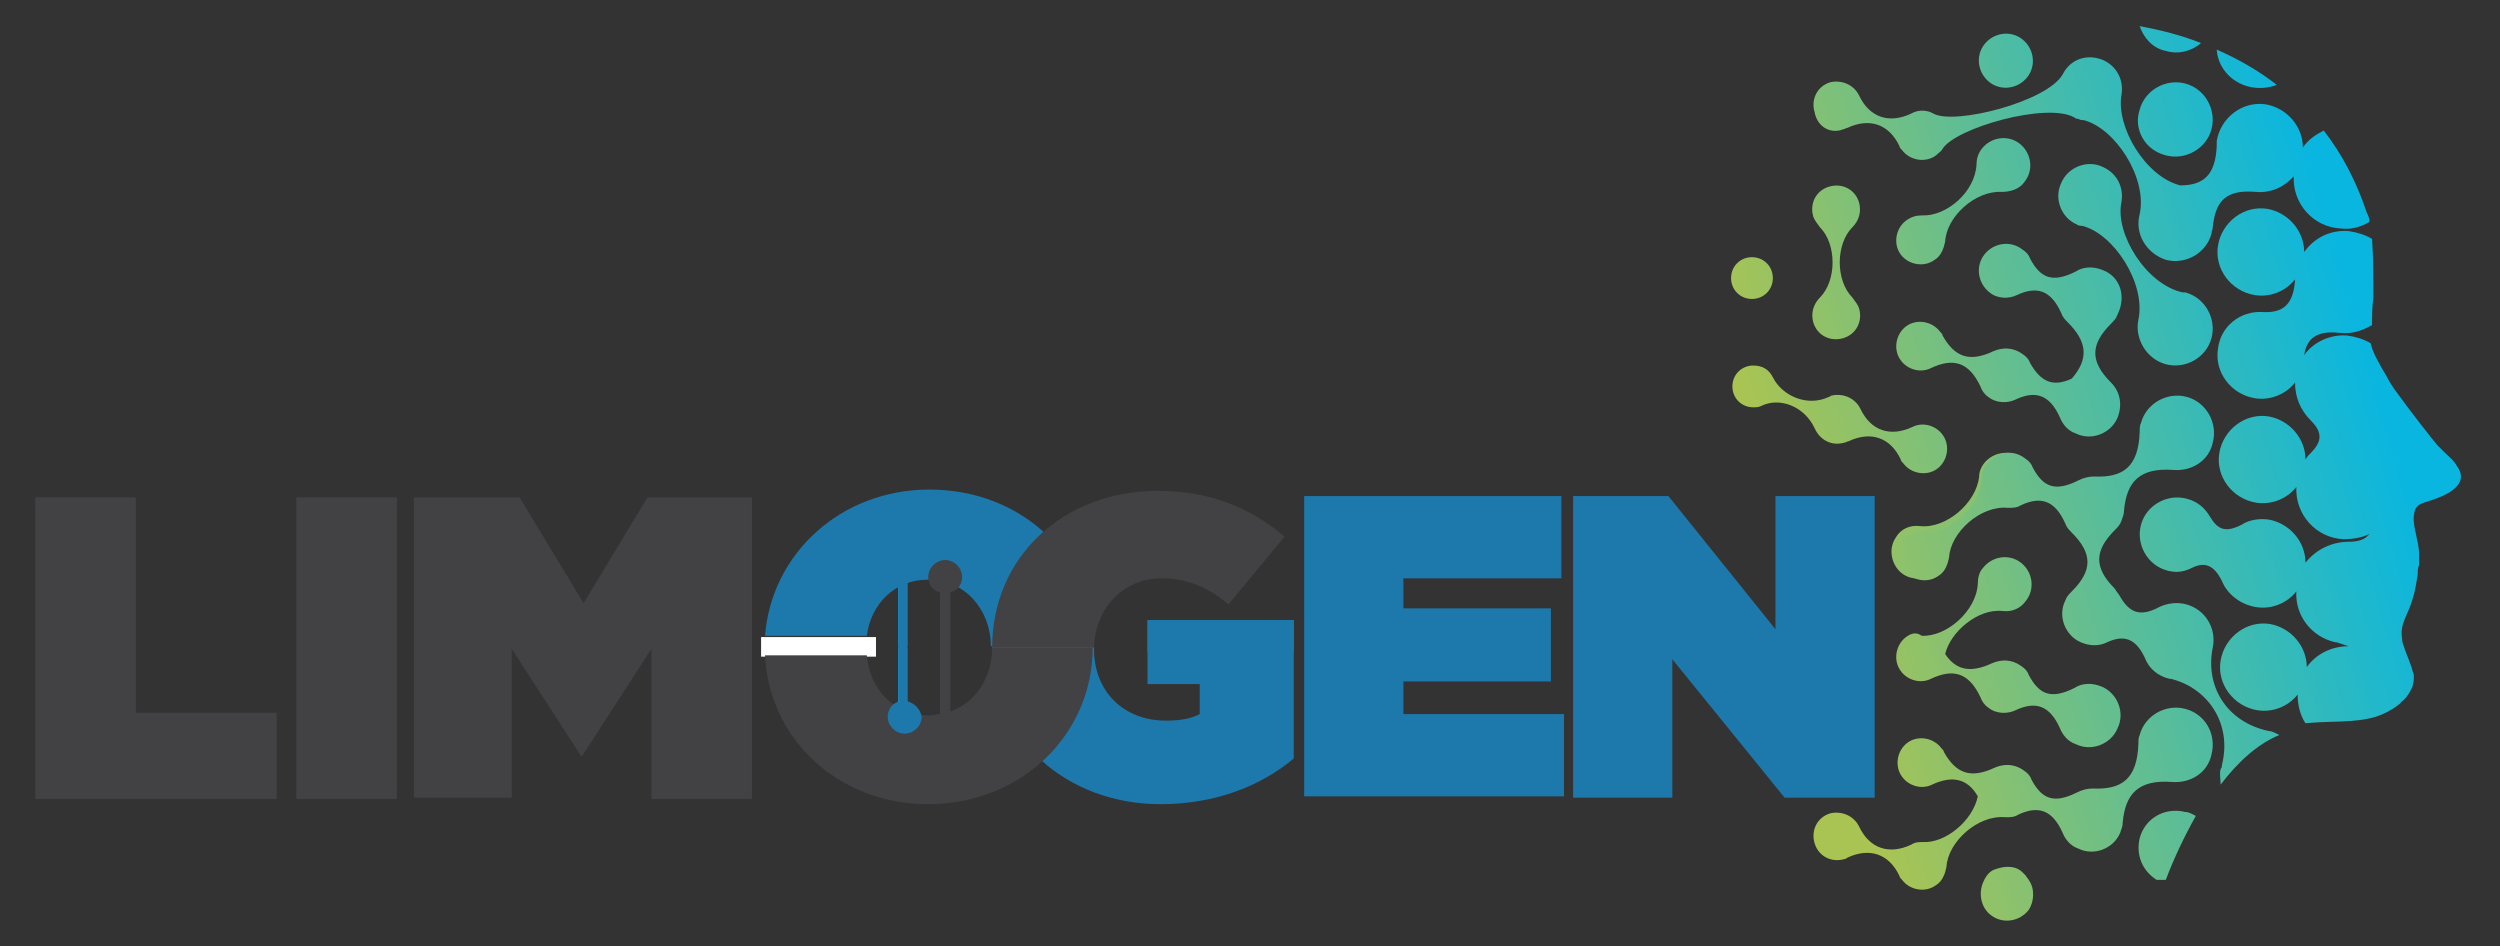 <?xml version="1.0" encoding="utf-8"?>
<!-- Generator: Adobe Illustrator 22.0.0, SVG Export Plug-In . SVG Version: 6.00 Build 0)  -->
<svg version="1.1" id="Layer_1" xmlns="http://www.w3.org/2000/svg" xmlns:xlink="http://www.w3.org/1999/xlink" x="0px" y="0px"
	 viewBox="0 0 191.5 72.5" style="enable-background:new 0 0 191.5 72.5;" xml:space="preserve">
<rect x="0" y="0" width="191.5" height="72.5" fill="#333333" stroke="none"/>
<style type="text/css">
	.st0{fill:#1D79AC;}
	.st1{fill:#424143;}
	.st2{fill:#1AB7E1;}
	.st3{fill:#FFFFFF;}
	.st4{fill:none;}
	.st5{fill:url(#SVGID_1_);}
	.st6{fill:url(#SVGID_2_);}
	.st7{fill:url(#SVGID_3_);}
	.st8{fill:url(#SVGID_4_);}
	.st9{fill:url(#SVGID_5_);}
	.st10{fill:url(#SVGID_6_);}
	.st11{fill:url(#SVGID_7_);}
	.st12{fill:url(#SVGID_8_);}
	.st13{fill:url(#SVGID_9_);}
	.st14{fill:url(#SVGID_10_);}
	.st15{fill:url(#SVGID_11_);}
	.st16{fill:url(#SVGID_12_);}
	.st17{fill:url(#SVGID_13_);}
	.st18{fill:url(#SVGID_14_);}
	.st19{fill:url(#SVGID_15_);}
	.st20{fill:url(#SVGID_16_);}
	.st21{fill:url(#SVGID_17_);}
	.st22{fill:url(#SVGID_18_);}
</style>
<g>
	<path class="st0" d="M120.6,38h7.2l8.2,10.2V38h7.6v23.1h-6.9l-8.6-10.6v10.6h-7.6V38z"/>
	<path class="st1" d="M2.7,38.1h7.7v16.5h10.8v6.6H2.7V38.1z"/>
	<path class="st1" d="M22.7,38.1h7.7v23.1h-7.7V38.1z"/>
	<path class="st1" d="M31.8,38.1h8l4.9,8.1l4.9-8.1h8v23.1h-7.7V49.7l-5.3,8.2h-0.1l-5.3-8.2v11.4h-7.5V38.1z"/>
	<rect x="68.8" y="49.6" class="st2" width="0.7" height="4.2"/>
	<rect x="68.8" y="44.5" class="st2" width="0.7" height="5"/>
	<rect x="58.3" y="48.8" class="st3" width="8.8" height="1.5"/>
	<line class="st4" x1="58.6" y1="49.6" x2="99.1" y2="49.6"/>
	<path class="st0" d="M99.9,38h19.7v6.3h-12.1v2.3h11.3v5.6h-11.3v2.5h12.3v6.3H99.9V38z"/>
	<rect x="87.9" y="47.5" class="st0" width="11.2" height="2.5"/>
	<g>
		<linearGradient id="SVGID_1_" gradientUnits="userSpaceOnUse" x1="128.301" y1="12.216" x2="173.235" y2="-1.153">
			<stop  offset="0" style="stop-color:#A9C453"/>
			<stop  offset="1" style="stop-color:#09B6E0"/>
		</linearGradient>
		<path class="st5" d="M152.4,6.3c0.9,0.7,2.2,0.5,2.9-0.4c0.7-0.9,0.5-2.2-0.4-2.9s-2.2-0.5-2.9,0.4C151.3,4.3,151.5,5.6,152.4,6.3
			z"/>
		<linearGradient id="SVGID_2_" gradientUnits="userSpaceOnUse" x1="128.811" y1="13.932" x2="173.746" y2="0.563">
			<stop  offset="0" style="stop-color:#A9C453"/>
			<stop  offset="1" style="stop-color:#09B6E0"/>
		</linearGradient>
		<path class="st6" d="M165.9,3.9c1,0.3,2,0,2.7-0.6c-1.5-0.6-3.1-1-4.7-1.3C164.2,2.9,164.9,3.7,165.9,3.9z"/>
		<linearGradient id="SVGID_3_" gradientUnits="userSpaceOnUse" x1="130.966" y1="21.175" x2="175.901" y2="7.806">
			<stop  offset="0" style="stop-color:#A9C453"/>
			<stop  offset="1" style="stop-color:#09B6E0"/>
		</linearGradient>
		<path class="st7" d="M146,16.9c-0.8,0.6-1,1.8-0.4,2.6c0.6,0.8,1.8,1,2.6,0.4c0.5-0.3,0.7-0.9,0.8-1.4l0,0
			c0.1-1.9,2.3-3.9,4.3-3.8l0,0c0.7,0,1.4-0.2,1.8-0.8c0.7-0.9,0.5-2.2-0.4-2.9c-0.9-0.7-2.2-0.5-2.9,0.4c-0.3,0.4-0.4,0.8-0.4,1.2
			l0,0c-0.1,2.1-2.3,4-4.2,3.9l0,0C146.8,16.5,146.4,16.6,146,16.9z"/>
		<linearGradient id="SVGID_4_" gradientUnits="userSpaceOnUse" x1="131.475" y1="22.886" x2="176.41" y2="9.517">
			<stop  offset="0" style="stop-color:#A9C453"/>
			<stop  offset="1" style="stop-color:#09B6E0"/>
		</linearGradient>
		<path class="st8" d="M138.9,24.7c0.3,1,1.3,1.5,2.3,1.2c1-0.3,1.5-1.3,1.2-2.3c-0.1-0.3-0.3-0.5-0.5-0.8h0c-1.3-1.3-1.3-4.1,0-5.4
			h0c0.5-0.5,0.7-1.2,0.5-1.9c-0.3-1-1.3-1.5-2.3-1.2c-1,0.3-1.5,1.3-1.2,2.3c0.1,0.3,0.3,0.5,0.5,0.8h0c1.3,1.3,1.3,4.1,0,5.4h0
			C138.9,23.3,138.7,24,138.9,24.7z"/>
		
			<linearGradient id="SVGID_5_" gradientUnits="userSpaceOnUse" x1="819.385" y1="585.01" x2="868.684" y2="570.342" gradientTransform="matrix(0.651 0.759 -0.759 0.651 52.161 -969.12)">
			<stop  offset="0" style="stop-color:#A9C453"/>
			<stop  offset="1" style="stop-color:#09B6E0"/>
		</linearGradient>
		<path class="st9" d="M145.2,41.2c-0.6,0.9-0.3,2.2,0.6,2.8c0.9,0.6,2.2,0.3,2.8-0.6c0.2-0.3,0.3-0.6,0.3-0.9l0,0
			c0.2-2,2.5-4,4.5-3.8l0,0c0.7,0.1,1.5-0.3,1.9-0.9c0.6-0.9,0.3-2.2-0.6-2.8c-0.9-0.6-2.2-0.3-2.8,0.6c-0.2,0.3-0.3,0.6-0.3,0.9
			l0,0c-0.2,2-2.5,4-4.5,3.8l0,0C146.3,40.2,145.6,40.5,145.2,41.2z"/>
		<linearGradient id="SVGID_6_" gradientUnits="userSpaceOnUse" x1="129.933" y1="17.698" x2="174.866" y2="4.33">
			<stop  offset="0" style="stop-color:#A9C453"/>
			<stop  offset="1" style="stop-color:#09B6E0"/>
		</linearGradient>
		<path class="st10" d="M172.6,6.7c0.6,0.1,1.3,0,1.8-0.2c-1.4-1.1-3-2-4.6-2.7C169.9,5.3,171.1,6.5,172.6,6.7z"/>
		<linearGradient id="SVGID_7_" gradientUnits="userSpaceOnUse" x1="130.578" y1="19.871" x2="175.513" y2="6.502">
			<stop  offset="0" style="stop-color:#A9C453"/>
			<stop  offset="1" style="stop-color:#09B6E0"/>
		</linearGradient>
		<path class="st11" d="M165.9,11.9c1.5,0.4,3.1-0.5,3.5-2c0.4-1.5-0.5-3.1-2-3.5c-1.5-0.4-3.1,0.5-3.5,2
			C163.4,9.9,164.3,11.5,165.9,11.9z"/>
		<linearGradient id="SVGID_8_" gradientUnits="userSpaceOnUse" x1="134.372" y1="32.622" x2="179.306" y2="19.253">
			<stop  offset="0" style="stop-color:#A9C453"/>
			<stop  offset="1" style="stop-color:#09B6E0"/>
		</linearGradient>
		<path class="st12" d="M161.1,20.7c-0.7-0.3-1.5-0.3-2.1,0.1l0,0c-1.8,0.9-2.7,0.5-3.5-1l0,0c-0.1-0.3-0.3-0.5-0.6-0.7
			c-0.9-0.7-2.2-0.5-2.9,0.4c-0.7,0.9-0.5,2.2,0.4,2.9c0.6,0.5,1.5,0.5,2.1,0.2l0,0c1.5-0.7,2.6-0.4,3.4,1.4l0,0
			c0.1,0.3,0.3,0.5,0.5,0.7h0c1.5,1.5,1.6,2.8,0.3,4.3c-1.5,0.7-2.4,0.2-3.2-1.2l0,0c-0.1-0.3-0.3-0.5-0.6-0.7
			c-0.7-0.5-1.5-0.5-2.2-0.2l0,0c-1.9,0.9-3,0.4-3.9-1.2l0,0c0-0.1-0.1-0.2-0.2-0.3c-0.6-0.8-1.8-1-2.6-0.4c-0.8,0.6-1,1.8-0.4,2.6
			c0.5,0.7,1.5,1,2.3,0.6l0,0c1.7-0.8,2.9-0.5,3.8,1.4l0,0c0.1,0.3,0.3,0.6,0.6,0.8c0.6,0.5,1.5,0.5,2.1,0.2l0,0
			c1.5-0.7,2.6-0.4,3.4,1.4l0,0c0.2,0.5,0.6,1,1.2,1.2c1.2,0.6,2.7,0,3.2-1.2c0.4-1,0.2-2-0.5-2.7h0c-1.6-1.6-1.6-2.9,0-4.5h0
			c0.2-0.2,0.4-0.4,0.5-0.7C162.9,22.7,162.4,21.2,161.1,20.7z"/>
		<linearGradient id="SVGID_9_" gradientUnits="userSpaceOnUse" x1="133.343" y1="29.162" x2="178.277" y2="15.793">
			<stop  offset="0" style="stop-color:#A9C453"/>
			<stop  offset="1" style="stop-color:#09B6E0"/>
		</linearGradient>
		<path class="st13" d="M165.9,27.9c1.5,0.4,3.1-0.5,3.5-2c0.4-1.5-0.5-3.1-2-3.5c-0.1,0-0.1,0-0.2,0l0,0c-2.8-0.6-5.2-4.5-4.7-6.9
			l0,0c0.2-1.1-0.3-2.2-1.4-2.7c-1.2-0.6-2.7,0-3.2,1.2c-0.6,1.2,0,2.7,1.2,3.2c0.1,0.1,0.3,0.1,0.4,0.1l0,0
			c2.4,0.6,4.9,4.4,4.3,7.2l0,0C163.5,25.9,164.4,27.5,165.9,27.9z"/>
		<linearGradient id="SVGID_10_" gradientUnits="userSpaceOnUse" x1="140.915" y1="54.612" x2="185.849" y2="41.243">
			<stop  offset="0" style="stop-color:#A9C453"/>
			<stop  offset="1" style="stop-color:#09B6E0"/>
		</linearGradient>
		<path class="st14" d="M146,48.8c-0.8,0.6-1,1.8-0.4,2.6c0.5,0.7,1.5,1,2.3,0.6l0,0c1.7-0.8,2.9-0.5,3.8,1.4l0,0
			c0.1,0.3,0.3,0.6,0.6,0.8c0.6,0.5,1.5,0.5,2.1,0.2l0,0c1.5-0.7,2.6-0.4,3.4,1.4l0,0c0.2,0.5,0.6,1,1.2,1.2c1.2,0.6,2.7,0,3.2-1.2
			c0.6-1.2,0-2.7-1.2-3.2c-0.7-0.3-1.5-0.3-2.1,0.1l0,0c-1.8,0.9-2.7,0.5-3.5-1l0,0c-0.1-0.3-0.3-0.5-0.6-0.7
			c-0.7-0.5-1.5-0.5-2.2-0.2l0,0c-1.7,0.8-2.8,0.5-3.6-0.7c0.4-1.7,2.5-3.5,4.4-3.3l0,0c0.7,0.1,1.4-0.2,1.8-0.8
			c0.7-0.9,0.5-2.2-0.4-2.9c-0.9-0.7-2.2-0.5-2.9,0.4c-0.3,0.3-0.4,0.8-0.4,1.2l0,0c-0.1,2.1-2.4,4.1-4.3,4l0,0
			C146.8,48.4,146.4,48.5,146,48.8z"/>
		<linearGradient id="SVGID_11_" gradientUnits="userSpaceOnUse" x1="138.65" y1="47.002" x2="183.585" y2="33.633">
			<stop  offset="0" style="stop-color:#A9C453"/>
			<stop  offset="1" style="stop-color:#09B6E0"/>
		</linearGradient>
		<path class="st15" d="M188.2,35.7c-0.2-0.4-0.6-0.7-1-1.1c-0.2-0.2-0.4-0.4-0.5-0.5c-0.5-0.6-2-2.5-3.3-4.3
			c-0.2-0.3-0.4-0.6-0.6-1c-0.6-1-1.1-1.9-1.2-2.5c-0.5-0.3-1.1-0.5-1.8-0.6c-1.3-0.1-2.6,0.5-3.3,1.5c0.2-1.3,1-1.9,2.7-1.7l0,0
			c0,0,0.1,0,0.1,0c0.9,0.1,1.7-0.2,2.4-0.6c0,0,0,0,0,0c0-0.1,0-0.1,0-0.2c0-0.5,0-1.2,0.1-1.9c0-1.5,0-3.1-0.1-4.5
			c-0.5-0.3-1.1-0.5-1.8-0.6c-1.4-0.1-2.6,0.5-3.4,1.6v0c0,0,0,0,0,0c0-1.6-1.2-3-2.8-3.3c-1.8-0.3-3.5,1-3.8,2.8
			c-0.3,1.8,1,3.5,2.8,3.8c1.2,0.2,2.4-0.3,3.1-1.2c0,0,0,0,0,0v0l0,0c-0.1,1.9-0.9,2.6-2.5,2.5l0,0c-1.7-0.1-3.2,1.1-3.4,2.8
			c-0.3,1.8,1,3.5,2.8,3.8c1.2,0.2,2.4-0.3,3.1-1.2c0,0,0,0,0,0v0c0,1.1,0.4,2.1,1.2,2.9h0c0.9,0.9,0.9,1.6,0,2.5h0
			c-0.1,0.1-0.3,0.3-0.4,0.5c0-1.6-1.2-3-2.8-3.3c-1.8-0.3-3.5,1-3.8,2.8c-0.3,1.8,1,3.5,2.8,3.8c1.2,0.2,2.4-0.3,3.1-1.2
			c-0.1,2.1,1.5,3.9,3.6,4c0.7,0,1.4-0.1,2-0.4c0,0,0,0,0,0c-0.3,0.4-0.8,0.6-1.6,0.6l0,0c-1.3,0-2.5,0.6-3.3,1.6
			c0-1.6-1.2-3-2.8-3.3c-0.7-0.1-1.5,0-2.1,0.4l0,0c-1.2,0.6-1.8,0.4-2.4-0.6l0,0c-0.4-0.7-1-1.2-1.8-1.4c-1.5-0.4-3.1,0.5-3.5,2
			c-0.4,1.5,0.5,3.1,2,3.5c0.7,0.2,1.3,0.1,1.9-0.2l0,0c1-0.5,1.7-0.2,2.3,1l0,0c0.4,1,1.4,1.8,2.6,2c1.2,0.2,2.4-0.3,3.1-1.2
			c-0.1,1.9,1.2,3.5,3,3.9l0,0c0,0,0.1,0,0.1,0c0.3,0.1,0.6,0.2,0.9,0.3c-1.3,0-2.5,0.6-3.2,1.6v0c0,0,0,0,0,0c0-1.6-1.2-3-2.8-3.3
			c-1.8-0.3-3.5,1-3.8,2.8c-0.3,1.8,1,3.5,2.8,3.8c1.2,0.2,2.4-0.3,3.1-1.2c0,0,0,0,0,0v0c0,0.8,0.2,1.6,0.6,2.2
			c2-0.2,3.7,0,5.4-0.5v0c0.6-0.2,1.2-0.5,1.7-0.9c0.1-0.1,0.2-0.1,0.2-0.2c0.4-0.3,0.6-0.6,0.8-1v0c0.2-0.4,0.2-0.7,0.2-1
			c0-0.1,0-0.2-0.1-0.4c-0.1-0.5-0.4-1.1-0.6-1.7v0c-0.1-0.3-0.2-0.5-0.2-0.8c-0.2-1.1,0.5-1.9,0.8-3c0.2-0.6,0.3-1.3,0.4-1.9
			c0,0,0-0.1,0-0.1c0-0.2,0-0.4,0.1-0.6c0,0,0,0,0,0l0,0c0-0.3,0-0.6,0-0.9c0-0.9-0.5-2.1-0.4-2.9c0.1-0.9,0.5-0.9,1.4-1.2
			C188.7,37.5,188.8,36.5,188.2,35.7z"/>
		<linearGradient id="SVGID_12_" gradientUnits="userSpaceOnUse" x1="143.647" y1="63.795" x2="188.581" y2="50.426">
			<stop  offset="0" style="stop-color:#A9C453"/>
			<stop  offset="1" style="stop-color:#09B6E0"/>
		</linearGradient>
		<path class="st16" d="M167.4,54.3c-1.5-0.4-3.1,0.5-3.5,2c-0.1,0.2-0.1,0.4-0.1,0.7l0,0c-0.1,2.7-1.3,3.5-3.5,3.4l0,0
			c-0.4,0-0.8,0.1-1.2,0.3l0,0c-1.8,0.9-2.7,0.5-3.5-1l0,0c-0.1-0.3-0.3-0.5-0.6-0.7c-0.7-0.5-1.5-0.5-2.2-0.2l0,0
			c-1.9,0.9-3,0.4-3.9-1.2l0,0c0-0.1-0.1-0.2-0.2-0.3c-0.6-0.8-1.8-1-2.6-0.4c-0.8,0.6-1,1.8-0.4,2.6c0.5,0.7,1.5,1,2.3,0.6l0,0
			c1.5-0.7,2.7-0.5,3.5,0.9c-0.4,1.9-2.5,3.6-4.2,3.5l0,0c-0.3,0-0.6,0-0.9,0.2l0,0c-1.7,0.8-3.2,0.3-4-1.4l0,0
			c-0.4-0.8-1.3-1.2-2.2-1c-1,0.3-1.5,1.3-1.2,2.3c0.3,1,1.3,1.5,2.3,1.2c0.1,0,0.2-0.1,0.2-0.1l0,0c1.7-0.8,3.2-0.3,4,1.4l0,0
			c0,0.1,0.1,0.2,0.2,0.3c0.6,0.8,1.8,1,2.6,0.4c0.5-0.3,0.7-0.9,0.8-1.4l0,0c0.1-1.9,2.4-4,4.5-3.8l0,0c0.4,0,0.7,0,1-0.2l0,0
			c1.5-0.7,2.6-0.4,3.4,1.4l0,0c0.2,0.5,0.6,1,1.2,1.2c1.2,0.6,2.7,0,3.2-1.2c0.1-0.3,0.2-0.5,0.2-0.8l0,0c0.2-2.2,1.2-3.3,3.8-3.1
			l0,0c1.4,0.1,2.7-0.7,3-2.1C169.8,56.2,168.9,54.7,167.4,54.3z"/>
		<linearGradient id="SVGID_13_" gradientUnits="userSpaceOnUse" x1="145.748" y1="70.858" x2="190.683" y2="57.489">
			<stop  offset="0" style="stop-color:#A9C453"/>
			<stop  offset="1" style="stop-color:#09B6E0"/>
		</linearGradient>
		<path class="st17" d="M155.4,67.4C155.4,67.4,155.4,67.4,155.4,67.4c-0.1-0.2-0.2-0.2-0.2-0.3c-0.1-0.1-0.2-0.2-0.3-0.3
			c-0.3-0.3-0.7-0.4-1.1-0.4c0,0,0,0,0,0c-0.4,0-0.7,0.1-1,0.2c-0.3,0.1-0.5,0.3-0.7,0.6c0,0,0,0,0,0c0,0.1-0.1,0.1-0.1,0.2h0
			c-0.5,0.9-0.3,2.1,0.5,2.7c0.9,0.7,2.2,0.5,2.9-0.4C155.8,69.1,155.9,68.1,155.4,67.4L155.4,67.4z"/>
		<linearGradient id="SVGID_14_" gradientUnits="userSpaceOnUse" x1="145.735" y1="70.813" x2="190.669" y2="57.444">
			<stop  offset="0" style="stop-color:#A9C453"/>
			<stop  offset="1" style="stop-color:#09B6E0"/>
		</linearGradient>
		<path class="st18" d="M163.9,64.2c-0.3,1.3,0.2,2.5,1.3,3.2h0.7c0.6-1.6,1.4-3.3,2.3-4.9c-0.2-0.1-0.5-0.3-0.8-0.3
			C165.8,61.8,164.3,62.7,163.9,64.2z"/>
		<linearGradient id="SVGID_15_" gradientUnits="userSpaceOnUse" x1="140.516" y1="53.274" x2="185.451" y2="39.905">
			<stop  offset="0" style="stop-color:#A9C453"/>
			<stop  offset="1" style="stop-color:#09B6E0"/>
		</linearGradient>
		<path class="st19" d="M173.8,56L173.8,56c-3.3-0.7-4.9-3.5-4.3-6.4l0,0c0.3-1.5-0.6-2.9-2-3.3c-0.7-0.2-1.5-0.1-2.1,0.2l0,0
			c-1.5,0.8-2.3,0.4-3-0.8l0,0c-0.1-0.2-0.3-0.4-0.4-0.6h0c-1.6-1.6-1.6-2.9,0-4.5h0c0.2-0.2,0.4-0.4,0.5-0.7
			c0.1-0.3,0.2-0.5,0.2-0.8l0,0c0.2-2.2,1.2-3.3,3.8-3.1l0,0c1.4,0.1,2.7-0.7,3-2.1c0.4-1.5-0.5-3.1-2-3.5c-1.5-0.4-3.1,0.5-3.5,2
			c-0.1,0.2-0.1,0.4-0.1,0.7l0,0c-0.1,2.7-1.3,3.5-3.5,3.4l0,0c-0.4,0-0.8,0.1-1.2,0.3l0,0c-1.8,0.9-2.7,0.5-3.5-1l0,0
			c-0.1-0.3-0.3-0.5-0.6-0.7c-0.9-0.7-2.2-0.5-2.9,0.4c-0.3,0.3-0.4,0.8-0.4,1.2l0,0c-0.1,2.1-2.4,4.1-4.3,4l0,0c-0.3,0-0.7,0-1,0.2
			l0,0c-0.3,0.1-0.5,0.2-0.8,0.3c0,0.3,0.1,0.5,0.1,0.8c0,0.5,0,1-0.1,1.4c0,0.1,0.1,0.2,0.2,0.3c0.6,0.8,1.8,1,2.6,0.4
			c0.5-0.3,0.7-0.9,0.8-1.4l0,0c0.1-1.9,2.4-4,4.5-3.8l0,0c0.4,0,0.7,0,1-0.2l0,0c1.5-0.7,2.6-0.4,3.4,1.4l0,0
			c0.1,0.3,0.3,0.5,0.5,0.7h0c1.6,1.6,1.6,2.9,0,4.5h0c-0.2,0.2-0.4,0.4-0.5,0.7c-0.6,1.2,0,2.7,1.2,3.2c0.7,0.3,1.4,0.3,2,0l0,0
			c1.3-0.6,2.2-0.3,2.9,1.2l0,0c0.3,0.8,1,1.4,1.9,1.6c0,0,0.1,0,0.1,0l0,0c2.8,0.7,4.7,3.4,3.9,6.6l0,0c0,0.1,0,0.2-0.1,0.3
			c-0.1,0.4,0,0.8,0,1.2c1.3-1.7,2.8-3.1,4.5-3.8C174.2,56.1,174,56,173.8,56z"/>
		<linearGradient id="SVGID_16_" gradientUnits="userSpaceOnUse" x1="131.258" y1="22.155" x2="176.193" y2="8.786">
			<stop  offset="0" style="stop-color:#A9C453"/>
			<stop  offset="1" style="stop-color:#09B6E0"/>
		</linearGradient>
		<path class="st20" d="M134.2,22.9c0.9,0,1.6-0.7,1.6-1.6s-0.7-1.6-1.6-1.6c-0.9,0-1.6,0.7-1.6,1.6S133.3,22.9,134.2,22.9z"/>
		<linearGradient id="SVGID_17_" gradientUnits="userSpaceOnUse" x1="130.821" y1="20.686" x2="175.755" y2="7.317">
			<stop  offset="0" style="stop-color:#A9C453"/>
			<stop  offset="1" style="stop-color:#09B6E0"/>
		</linearGradient>
		<path class="st21" d="M141.2,9.9c0.1,0,0.2-0.1,0.3-0.1l0,0c1.7-0.8,3.2-0.3,4,1.4l0,0c0,0.1,0.1,0.2,0.2,0.3
			c0.6,0.8,1.8,1,2.6,0.4c0.2-0.2,0.4-0.3,0.5-0.5l0,0c1-1.6,8-3.6,10.1-2.4l0,0c0.1,0.1,0.2,0.1,0.3,0.1c0.1,0.1,0.3,0.1,0.4,0.1
			l0,0c2.4,0.6,4.9,4.4,4.3,7.2l0,0c-0.4,1.5,0.5,3,2,3.5c1.5,0.4,3.1-0.5,3.5-2c0-0.2,0.1-0.3,0.1-0.5l0,0c0.2-2,1-2.9,3.3-2.7l0,0
			c1.2,0.1,2.2-0.4,2.9-1.2c0,0,0,0,0,0v0c-0.1,2.1,1.5,3.9,3.6,4c0.8,0.1,1.5-0.1,2.2-0.5c0-0.3-0.1-0.5-0.2-0.7
			c-0.8-2.4-1.9-4.5-3.3-6.3c-0.6,0.3-1.2,0.7-1.6,1.3v0c0,0,0,0,0,0c0-1.6-1.2-3-2.8-3.3c-1.8-0.3-3.5,1-3.8,2.8c0,0.1,0,0.3,0,0.4
			l0,0c-0.1,2.2-1,3-2.8,3c-2.7-0.7-4.9-4.5-4.5-6.9l0,0c0.2-1.1-0.3-2.2-1.4-2.7c-1.2-0.5-2.5-0.1-3.1,1.1l0,0
			c-1.2,2.1-8.3,3.9-9.9,3l0,0c-0.5-0.3-1.2-0.3-1.7,0l0,0c-1.7,0.8-3.2,0.3-4-1.4l0,0c-0.4-0.8-1.3-1.2-2.2-1
			c-1,0.3-1.5,1.3-1.2,2.3C139.2,9.7,140.2,10.3,141.2,9.9z"/>
		<linearGradient id="SVGID_18_" gradientUnits="userSpaceOnUse" x1="134.742" y1="33.865" x2="179.676" y2="20.496">
			<stop  offset="0" style="stop-color:#A9C453"/>
			<stop  offset="1" style="stop-color:#09B6E0"/>
		</linearGradient>
		<path class="st22" d="M139,32.8c0.4,0.9,1.3,1.4,2.3,1.1c0.1,0,0.2-0.1,0.3-0.1l0,0c1.7-0.8,3.2-0.3,4,1.4l0,0
			c0,0.1,0.1,0.2,0.2,0.3c0.6,0.8,1.8,1,2.6,0.4c0.8-0.6,1-1.8,0.4-2.6c-0.5-0.7-1.5-1-2.3-0.6l0,0c-1.7,0.8-3.2,0.3-4-1.4l0,0
			c-0.4-0.8-1.3-1.2-2.2-1c-0.1,0-0.1,0.1-0.2,0.1l0,0c-1.7,0.8-3.6-0.1-4.3-1.5l0,0c-0.3-0.6-0.8-0.9-1.5-0.9
			c-0.9,0-1.6,0.7-1.6,1.6c0,0.9,0.7,1.6,1.6,1.6c0.2,0,0.4,0,0.6-0.1l0,0C136.3,30.4,138.2,31.1,139,32.8L139,32.8z"/>
	</g>
	<g>
		<path class="st0" d="M83.8,49.5L83.8,49.5c0-6.7-5.4-12-12.6-12c-6.8,0-12.1,4.9-12.6,11.2h7.8c0.3-2.4,2.1-4.3,4.7-4.3
			c2.9,0,4.8,2.4,4.8,5.1H83.8z"/>
		<path class="st0" d="M87.9,47.5v4.9h4v2.3c-0.6,0.3-1.3,0.5-2.6,0.5c-3.2,0-5.5-2.2-5.5-5.5v-0.1c0,0,0-0.1,0-0.1H76v0.1
			c0,7.1,5.8,12,12.9,12c4.2,0,7.7-1.4,10.2-3.5V47.5H87.9z"/>
	</g>
	<g>
		<path class="st1" d="M76,49.6c0,2.2-1.2,4.2-3.2,4.9v-5v-4.1h-0.1c0.6-0.1,1-0.6,1-1.2c0-0.7-0.6-1.3-1.3-1.3
			c-0.7,0-1.3,0.6-1.3,1.3c0,0.6,0.4,1.1,1,1.2h-0.1v4.1v5.2c-0.3,0-0.5,0.1-0.8,0.1c-2.8,0-4.6-2.1-4.8-4.6h-7.8
			c0.3,6.4,5.6,11.4,12.5,11.4c7.1,0,12.6-5.3,12.6-12L76,49.6L76,49.6z"/>
		<path class="st1" d="M88.7,37.6c-7.3,0-12.7,5.1-12.7,12h7.8c0.1-3,2.2-5.3,5.2-5.3c1.9,0,3.6,0.7,5.1,2l4.3-5.2
			C95.8,38.9,92.7,37.6,88.7,37.6z"/>
	</g>
	<path class="st0" d="M69.4,53.7h0.1v-4.2v-5h-0.7v5v4.2H69c-0.6,0.1-1,0.6-1,1.2c0,0.7,0.6,1.3,1.3,1.3c0.7,0,1.3-0.6,1.3-1.3
		C70.5,54.3,70,53.8,69.4,53.7z"/>
</g>
</svg>
